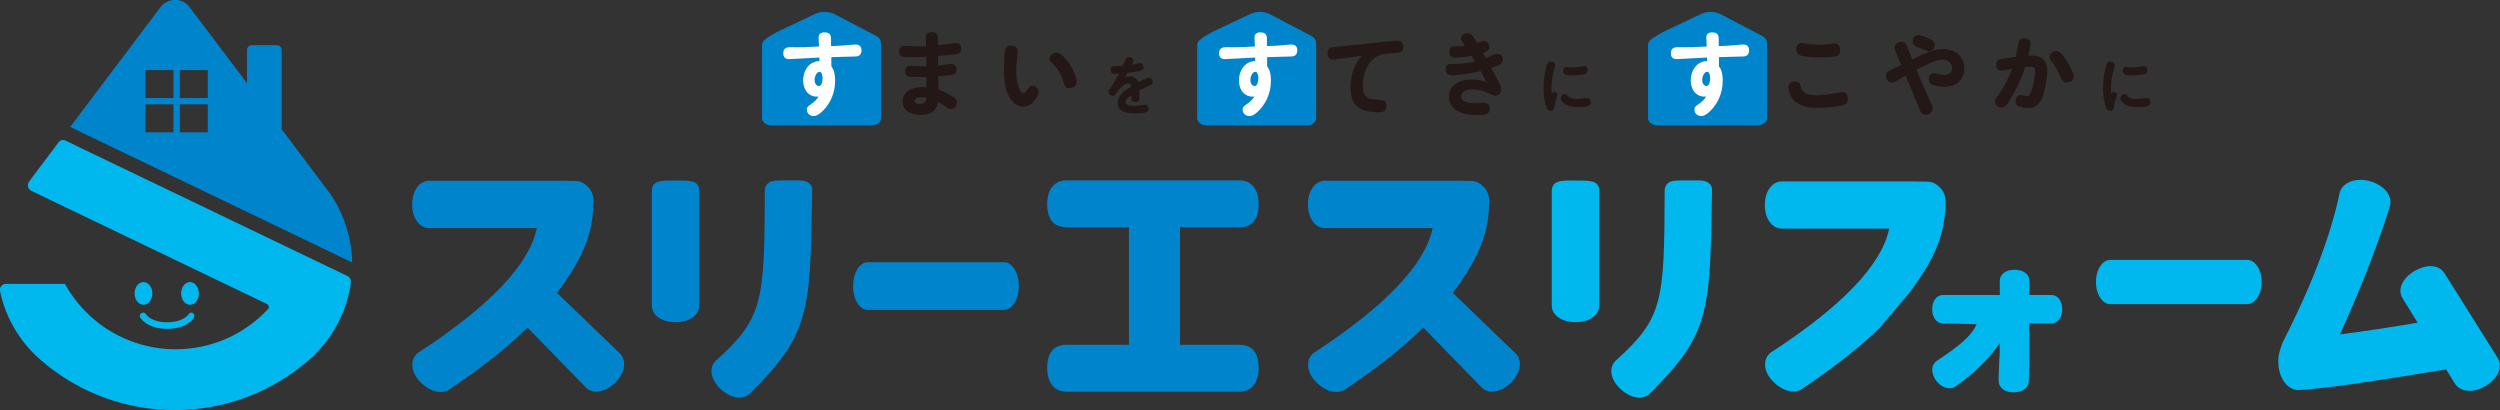 <?xml version="1.0" encoding="UTF-8"?>
<svg id="_レイヤー_2" data-name="レイヤー 2" xmlns="http://www.w3.org/2000/svg" width="251.1" height="41.2" viewBox="0 0 251.1 41.2">
  <rect x="0" y="0" width="251.1" height="41.2" fill="#333333" stroke="none"/>
  <defs>
    <style>
      .cls-1 {
        fill: #231815;
      }

      .cls-2 {
        fill: #fff;
      }

      .cls-3 {
        fill: #00b8ee;
      }

      .cls-4 {
        fill: #0085cd;
      }
    </style>
  </defs>
  <g id="_レイヤー_1-2" data-name="レイヤー 1">
    <g>
      <g>
        <path class="cls-4" d="M87.5,12.6h-9.97c-.55,0-.99-.33-.99-.73v-7.39c0-.41.52-.7,1.47-1.25l3.84-1.82c.62-.3,1.43-.28,2.03.04l3.87,2.03c.68.3.74.6.74,1v7.39c0,.41-.44.73-.99.73Z"/>
        <path class="cls-4" d="M131.21,12.6h-9.97c-.55,0-.99-.33-.99-.73v-7.39c0-.41.52-.7,1.47-1.25l3.84-1.82c.62-.3,1.43-.28,2.03.04l3.87,2.03c.68.3.74.6.74,1v7.39c0,.41-.44.73-.99.73Z"/>
        <path class="cls-4" d="M176.49,12.6h-9.97c-.55,0-.99-.33-.99-.73v-7.39c0-.41.52-.7,1.47-1.25l3.84-1.82c.62-.3,1.43-.28,2.03.04l3.87,2.03c.68.3.74.6.74,1v7.39c0,.41-.44.73-.99.73Z"/>
        <g>
          <path class="cls-2" d="M83.5,4.63l.9-.04c.23,0,1.36-.12,1.46-.12.22,0,.67,0,.67.6,0,.53-.42.6-.54.6-.11,0-2.22.07-2.49.07v.93c.33.41.38.99.38,1.43,0,1.3-.53,2.21-.96,2.73-.11.13-.69.83-1.18.83-.4,0-.7-.28-.7-.64,0-.26.07-.31.5-.62.31-.22.49-.42.68-.7-.9.09-1.55-.56-1.55-1.65,0-.95.6-1.9,1.63-1.91v-.36c-.45.03-2.87.16-3.06.16-.55,0-.57-.46-.57-.6,0-.49.34-.6.67-.6.22,0,1.2.02,1.4,0l1.52-.07c0-.14-.04-.75-.04-.88,0-.4.25-.54.61-.54.64,0,.64.46.64.68v.69ZM82.32,7.21c-.25,0-.5.4-.5.82,0,.46.26.61.44.61.28,0,.36-.53.36-.77,0-.29-.09-.66-.3-.66Z"/>
          <path class="cls-1" d="M92.97,3.83c0-.16,0-.6.61-.6.17,0,.57.03.61.47,0,.07,0,.17.02.84.28-.02,1.72-.22,1.78-.22.12,0,.55,0,.55.56s-.12.56-2.32.74c0,.2,0,.28,0,.97.21-.02,1.14-.17,1.34-.17.08,0,.52,0,.52.54s-.22.58-1.84.7c0,.21.02,1.14.02,1.34.5.17.99.4,1.42.7.31.2.43.33.43.58,0,.33-.22.68-.6.68-.2,0-.25-.04-.7-.36-.28-.2-.44-.29-.59-.36-.16,1.05-.98,1.31-1.75,1.31-.89,0-1.81-.38-1.81-1.37,0-.73.58-1.43,2-1.43.2,0,.32,0,.39.02,0-.16,0-.96,0-1.04-.55.02-1.15,0-1.4,0-.33,0-.73-.02-.73-.58,0-.41.24-.54.54-.54.19,0,1.33.06,1.58.06,0-.19,0-.51,0-.96-.61.02-.9.04-1.33.04-1.05,0-1.4,0-1.4-.6,0-.29.14-.55.55-.55.19,0,1.01.05,1.19.05.28,0,.48,0,.97,0,0-.13-.03-.68-.03-.79ZM92.61,9.77c-.71,0-.77.29-.77.4,0,.22.35.27.53.27.62,0,.66-.34.69-.63-.12-.02-.24-.04-.45-.04Z"/>
          <path class="cls-1" d="M100.84,7.17c0-.46.03-1.76.11-2.14.04-.17.14-.45.59-.45.35,0,.67.18.67.53,0,.1-.05.58-.06.67-.06.59-.08,1.13-.08,1.4,0,1.39.42,2.17.76,2.17.11,0,.21-.12.38-.38.13-.2.24-.36.48-.36.33,0,.63.29.63.62,0,.3-.54,1.48-1.55,1.48-.9,0-1.93-1.02-1.93-3.54ZM108.14,8.24c0,.38-.35.6-.73.6-.42,0-.49-.24-.6-.63-.31-1.06-.81-1.53-1-1.72-.24-.23-.38-.36-.38-.6,0-.3.29-.6.69-.6.77,0,2.03,2.06,2.03,2.96Z"/>
          <path class="cls-1" d="M113.06,5.95c.08-.14.17-.21.36-.21.32,0,.43.22.43.35,0,.1-.11.32-.16.42.12-.03.33-.06.49-.11.16-.04.25-.06.31-.06.11,0,.36.04.36.41,0,.31-.06.38-1.61.57-.09.16-.18.32-.27.48.1-.05.28-.13.52-.13.21,0,.68.08.84.6.87-.47.98-.47,1.06-.47.23,0,.4.21.4.43s-.13.28-.3.35c-.23.1-.69.3-1.06.51.01.16.02.31.02.59s0,.57-.42.57-.4-.25-.39-.67c-.33.22-.6.4-.6.68s.36.37.86.37c.33,0,.5-.03.76-.06.12-.02.27-.04.35-.04.21,0,.36.14.36.38,0,.28-.09.48-1.38.48-.46,0-1.72,0-1.72-1.06,0-.77.72-1.23,1.34-1.64-.02-.14-.08-.31-.28-.31-.24,0-.72.26-1.11.84-.23.36-.26.4-.45.4-.2,0-.43-.16-.43-.41,0-.12.03-.16.25-.47.27-.39.6-.98.79-1.34-.11.01-.3.03-.42.03-.33,0-.41-.2-.41-.4,0-.38.28-.39.41-.39.27,0,.53-.01.81-.03.05-.11.26-.57.3-.66Z"/>
          <path class="cls-2" d="M127.27,4.63l.9-.04c.23,0,1.36-.12,1.46-.12.22,0,.67,0,.67.6,0,.53-.42.6-.54.6-.11,0-2.22.07-2.49.07v.93c.34.41.38.99.38,1.43,0,1.3-.53,2.21-.96,2.73-.11.13-.69.83-1.18.83-.4,0-.7-.28-.7-.64,0-.26.06-.31.5-.62.31-.22.49-.42.68-.7-.9.09-1.55-.56-1.55-1.65,0-.95.6-1.9,1.63-1.91v-.36c-.45.03-2.87.16-3.06.16-.55,0-.57-.46-.57-.6,0-.49.34-.6.67-.6.22,0,1.2.02,1.4,0l1.53-.07c0-.14-.04-.75-.04-.88,0-.4.25-.54.61-.54.64,0,.64.46.64.68v.69ZM126.09,7.21c-.25,0-.5.4-.5.82,0,.46.26.61.44.61.28,0,.36-.53.36-.77,0-.29-.09-.66-.3-.66Z"/>
          <path class="cls-1" d="M134.87,5.85c-.15.02-.8.14-.93.14-.54,0-.6-.45-.6-.65,0-.55.4-.6.55-.61.15-.02.81-.07.95-.09l4.47-.47c.13,0,.85-.09.99-.09.55,0,.65.39.65.66,0,.55-.38.57-1.07.6-.69.04-1.32.08-1.87.52-.8.63-1.13,1.83-1.13,2.81,0,1.21.67,1.32,1.48,1.35.46,0,.89.03.89.6,0,.67-.58.67-.81.67-.4,0-.92-.06-1.37-.2-1.19-.38-1.42-1.3-1.42-2.32,0-1.93.86-2.84,1.18-3.18l-1.95.29Z"/>
          <path class="cls-1" d="M147.77,5.61s-.93.18-1.56.18c-.2,0-.65,0-.65-.59,0-.54.38-.54.63-.54.3,0,.58,0,.95-.05-.33-.49-.39-.59-.39-.75,0-.33.33-.53.64-.53.39,0,.48.16.97.99.19-.07.51-.21.68-.21.38,0,.54.35.54.6,0,.4-.28.49-.64.61.1.17.2.34.3.51.13-.05.38-.15.57-.24.23-.12.37-.19.58-.19.4,0,.55.36.55.6,0,.39-.24.51-1.16.82.26.48.66,1.23.85,1.61.1.22.16.38.16.55,0,.42-.33.64-.64.64-.13,0-.2-.04-.73-.3-.39-.19-.98-.35-1.55-.35-.86,0-1.12.42-1.12.73,0,.46.59.67,1.36.67.15,0,.79-.03.93-.03.11,0,.6,0,.6.55,0,.66-.55.66-1.26.66-.65,0-1.15-.05-1.65-.24-1.08-.42-1.2-1.23-1.2-1.6,0-1.1,1-1.73,2.29-1.73.66,0,1.17.16,1.49.25-.34-.64-.44-.81-.6-1.09-1.47.36-2.72.42-2.8.42-.2,0-.71,0-.71-.6,0-.54.41-.54.64-.54.91,0,1.49-.06,2.31-.24l-.35-.58Z"/>
          <path class="cls-1" d="M156.11,9.24c.08,0,.32.03.32.28,0,.11-.16.55-.19.65-.02.11-.12.6-.14.7-.05.23-.25.25-.34.25-.28,0-.37-.18-.47-.45-.11-.31-.26-.95-.26-1.83,0-.82.13-1.59.28-2.11.09-.35.14-.54.46-.54.2,0,.45.12.45.35,0,.07-.09.35-.14.55-.22.73-.25,1.36-.25,1.79,0,.25,0,.36.02.59.04-.11.09-.22.27-.22ZM157.16,9.45c.14,0,.18.04.38.24.09.09.28.25.86.25.26,0,.53-.04.67-.06.13-.02.23-.03.3-.03.33,0,.4.24.4.39,0,.31-.1.52-1.24.52-1.54,0-1.76-.69-1.76-.89s.14-.42.4-.42ZM157.36,6.72c.08,0,.14.01.22.02.16.02.31.03.47.03.19,0,.4-.02.58-.05.08-.01.42-.08.47-.08.28,0,.37.22.37.4,0,.31-.21.38-.39.42-.18.04-.63.11-1.09.11-.86,0-.99-.16-.99-.46,0-.28.17-.4.36-.4Z"/>
          <path class="cls-2" d="M172.65,4.63l.9-.04c.23,0,1.36-.12,1.46-.12.22,0,.67,0,.67.6,0,.53-.42.6-.54.6-.11,0-2.22.07-2.49.07v.93c.34.41.38.99.38,1.43,0,1.3-.53,2.21-.96,2.73-.11.13-.69.83-1.18.83-.4,0-.7-.28-.7-.64,0-.26.06-.31.5-.62.31-.22.49-.42.68-.7-.9.09-1.55-.56-1.55-1.65,0-.95.6-1.9,1.63-1.91v-.36c-.45.03-2.87.16-3.06.16-.55,0-.57-.46-.57-.6,0-.49.34-.6.67-.6.22,0,1.2.02,1.4,0l1.53-.07c0-.14-.04-.75-.04-.88,0-.4.25-.54.61-.54.64,0,.64.46.64.68v.69ZM171.47,7.21c-.25,0-.5.4-.5.82,0,.46.26.61.44.61.28,0,.36-.53.36-.77,0-.29-.09-.66-.3-.66Z"/>
          <path class="cls-1" d="M180.85,8.67c.22.72.65.9,1.75.9.07,0,.71,0,1.61-.18.14-.03.72-.14.81-.14.31,0,.58.2.58.66,0,.57-.4.65-.73.72-.57.11-1.5.2-2.25.2-.85,0-1.92-.07-2.57-.91-.3-.39-.43-.86-.43-1.15,0-.43.36-.59.66-.59.43,0,.49.2.58.48ZM181.01,4.32c.11,0,.52.07.61.09.41.07.85.08,1.16.08.28,0,.64-.02.93-.06.11-.02.46-.06.55-.06.33,0,.56.22.56.67,0,.56-.23.72-1.93.72-2.47,0-2.47-.36-2.47-.82,0-.25.1-.63.6-.63Z"/>
          <path class="cls-1" d="M191.41,7.6c-.32.18-.52.3-.85.49-.18.1-.34.2-.54.2-.39,0-.6-.34-.6-.66s.2-.45.47-.58c.35-.18.73-.36,1.06-.53l-.59-1.42c-.06-.14-.07-.23-.07-.33,0-.38.39-.58.67-.58.38,0,.49.26.59.46.08.2.44,1.13.51,1.31,1.47-.73,2.31-1.04,3.1-1.04,1.49,0,2.14,1,2.14,1.95,0,1.22-.91,1.85-2.02,1.85-.35,0-.92-.07-1.22-.22-.19-.1-.34-.24-.34-.56,0-.27.13-.59.53-.59.12,0,.24.04.43.08.2.06.37.09.6.09.61,0,.8-.38.8-.67,0-.41-.33-.85-.95-.85-.42,0-.95.12-2.65,1,.45,1.07.72,1.72,1.28,2.93.3.65.36.77.36.97,0,.4-.38.62-.73.62-.22,0-.41-.11-.53-.4l-1.46-3.54ZM192.65,3.53c.1,0,.3,0,1.13.36.33.15.55.29.55.6,0,.28-.18.66-.6.66-.15,0-.76-.28-.89-.33-.56-.2-.73-.27-.73-.66,0-.36.25-.63.56-.63Z"/>
          <path class="cls-1" d="M202.16,9.57c-.68,1.23-.89,1.23-1.12,1.23-.37,0-.67-.3-.67-.62,0-.2.07-.29.3-.58.61-.82,1.07-1.73,1.41-2.69-.17.03-.91.18-1.06.18-.5,0-.52-.51-.52-.6,0-.45.24-.5.45-.55.18-.04,1.19-.2,1.51-.23.11-.46.12-.54.26-1.3.06-.32.16-.56.6-.56.42,0,.63.23.63.53,0,.26-.17.94-.23,1.21.63-.03,1.91-.08,1.91,1.57,0,.73-.26,2.05-.53,2.69-.22.53-.56,1-1.43,1-.22,0-1.23-.02-1.23-.69,0-.34.19-.63.54-.63.11,0,.56.14.61.14.23,0,.36-.23.5-.7.24-.76.33-1.6.33-1.78,0-.35-.07-.49-.56-.49-.15,0-.33.02-.46.03-.46,1.44-1.05,2.51-1.24,2.85ZM207.58,8.28c-.38,0-.47-.2-.64-.59-.2-.45-.49-1.06-.83-1.46-.19-.22-.26-.32-.26-.48,0-.33.31-.62.68-.62.3,0,.53.19.99.91.33.5.75,1.23.75,1.62,0,.48-.44.62-.69.62Z"/>
          <path class="cls-1" d="M212.31,9.24c.08,0,.32.03.32.28,0,.11-.16.55-.19.65-.02.11-.12.6-.14.7-.05.23-.25.25-.34.25-.28,0-.37-.18-.47-.45-.11-.31-.26-.95-.26-1.83,0-.82.13-1.59.28-2.11.09-.35.14-.54.46-.54.2,0,.45.12.45.35,0,.07-.09.35-.14.55-.22.73-.25,1.36-.25,1.79,0,.25,0,.36.02.59.04-.11.09-.22.27-.22ZM213.37,9.45c.14,0,.18.04.38.24.09.09.28.25.86.25.26,0,.53-.04.67-.06.13-.02.23-.03.3-.03.33,0,.4.24.4.39,0,.31-.1.52-1.24.52-1.54,0-1.76-.69-1.76-.89s.14-.42.4-.42ZM213.57,6.72c.08,0,.14.01.22.02.16.02.31.03.47.03.19,0,.4-.02.58-.05.08-.01.42-.08.47-.08.28,0,.37.22.37.4,0,.31-.21.38-.39.42-.18.04-.63.11-1.09.11-.86,0-.99-.16-.99-.46,0-.28.17-.4.36-.4Z"/>
        </g>
      </g>
      <g>
        <path class="cls-4" d="M124.49,34.63h-5.97v-11.8h5.97c.88,0,1.93-.4,1.93-2.32,0-1.5-.72-2.39-1.93-2.39h-17.38c-1.21,0-1.93.89-1.93,2.39,0,1.91,1.05,2.32,1.93,2.32h6.28v11.8h-6.28c-.88,0-1.93.4-1.93,2.32,0,1.5.72,2.39,1.93,2.39h17.38c1.21,0,1.93-.89,1.93-2.39,0-1.91-1.05-2.32-1.93-2.32Z"/>
        <path class="cls-4" d="M62.27,35.51l-6.32-6.09c1.98-2.69,3.47-5.13,3.63-8.54v-.17c.05-.68.09-1.38-.62-2.03-.54-.5-.95-.51-1.43-.51-.1,0-.22,0-.34,0-.47-.02-.67-.02-1.24-.02h-12.82c-1,0-1.73,1-1.73,2.38s.71,2.38,1.73,2.38h10.79c-.74,3.63-4.73,7.83-11.86,12.48-.35.23-.58.59-.63,1.04-.08.62.18,1.3.72,1.87.66.7,1.42,1.07,2.1,1.07.33,0,.64-.09.91-.27,3.26-2.21,5.75-4.16,7.61-5.99l.24-.23-.22-.18,6.05,6.21c.27.28.64.42,1.06.42h0c.62,0,1.3-.32,1.9-.89.57-.58.9-1.27.89-1.9,0-.41-.15-.77-.43-1.04Z"/>
        <path class="cls-4" d="M152.24,35.51l-6.32-6.09c1.98-2.69,3.47-5.13,3.63-8.54v-.17c.05-.68.09-1.38-.62-2.03-.54-.5-.95-.51-1.43-.51-.1,0-.22,0-.34,0-.47-.02-.67-.02-1.24-.02h-12.82c-1,0-1.73,1-1.73,2.38s.71,2.38,1.73,2.38h10.79c-.74,3.63-4.73,7.83-11.86,12.48-.35.23-.58.59-.63,1.04-.08.62.18,1.3.72,1.87.66.7,1.42,1.07,2.1,1.07.33,0,.64-.09.91-.27,3.26-2.21,5.75-4.16,7.61-5.99l.24-.23-.22-.18,6.05,6.21c.27.28.64.42,1.06.42h0c.62,0,1.3-.32,1.9-.89.57-.58.9-1.27.89-1.9,0-.41-.15-.77-.43-1.04Z"/>
        <line class="cls-4" x1="189.22" y1="32.65" x2="189" y2="32.48"/>
        <path class="cls-3" d="M191.77,29.42c1.98-2.68,3.46-5.1,3.62-8.48v-.17c.05-.67.08-1.37-.62-2.02-.54-.5-.95-.5-1.43-.51-.1,0-.22,0-.34,0-.47-.02-.67-.02-1.23-.02h-12.78c-1,0-1.73.99-1.73,2.37s.71,2.37,1.73,2.37h10.76c-.74,3.61-4.71,7.78-11.82,12.4-.35.22-.58.59-.63,1.03-.08.62.18,1.29.72,1.86.65.69,1.41,1.07,2.09,1.07.33,0,.64-.09.9-.27,3.25-2.19,5.73-4.14,7.59-5.94l.23-.22"/>
        <path class="cls-4" d="M74.28,39.94c-.62,0-1.3-.31-1.9-.87-.6-.56-.92-1.2-.92-1.81,0-.42.17-.79.47-1.06,4.75-4.28,4.85-5.92,4.89-17.1,0-.26.13-.5.28-.66.35-.35.99-.32,1.88-.32h.29c.18,0,.35,0,.5,0,.16,0,.36,0,.49,0,.55,0,.88.14,1.11.38.15.15.22.35.21.61l-.02.8c-.19,11.34-.23,13.7-6.22,19.6-.28.28-.66.43-1.09.43ZM67.86,32.36c-1.39,0-2.39-.7-2.39-1.67v-11.51c0-1.05.98-1.05,2.02-1.05h.41c1.5,0,2.33,0,2.33,1.05v11.51c0,.97-.99,1.67-2.37,1.67Z"/>
        <path class="cls-3" d="M164.66,39.94c-.62,0-1.3-.31-1.9-.87-.6-.56-.92-1.2-.92-1.81,0-.42.17-.79.47-1.06,4.75-4.28,4.85-5.92,4.89-17.1,0-.26.13-.5.28-.66.35-.35.99-.32,1.88-.32h.29c.18,0,.35,0,.5,0,.16,0,.36,0,.49,0,.55,0,.88.14,1.11.38.15.15.22.35.21.61l-.02.8c-.19,11.34-.23,13.7-6.22,19.6-.28.28-.66.43-1.09.43ZM158.25,32.36c-1.39,0-2.39-.7-2.39-1.67v-11.51c0-1.05.98-1.05,2.02-1.05h.41c1.5,0,2.33,0,2.33,1.05v11.51c0,.97-.99,1.67-2.37,1.67Z"/>
        <path class="cls-4" d="M100.9,26.34h-13.79c-.68,0-1.42.91-1.42,2.38s.73,2.4,1.42,2.4h13.79c.69,0,1.43-.97,1.43-2.4s-.74-2.38-1.43-2.38Z"/>
        <path class="cls-3" d="M248.06,39.26c-.65,0-1.19-.26-1.48-.72l-.89-1.44c-7.52,1.22-11.33,1.83-14.78,2.08-.03,0-.06,0-.09,0-1.07,0-1.97-1.26-1.98-2.76-.11-.78.46-2.09.49-2.15,3.83-7.49,5.18-12.49,5.64-14.81.16-.84,1-1.4,2.1-1.4.29,0,.6.04.91.12.87.24,1.57.72,1.9,1.32.23.4.28.83.15,1.23-.79,2.61-2.56,7.52-5.01,12.86,2.49-.32,5.11-.72,7.81-1.18l-1.53-2.47c-.52-.86-.01-2,1.2-2.71.54-.32,1.1-.5,1.61-.5.62,0,1.12.25,1.4.69l5.35,8.52c.55.89.05,2.08-1.2,2.82-.53.32-1.09.5-1.62.5Z"/>
        <g>
          <path class="cls-3" d="M203.82,36.42v-3.94h2.25c.61,0,1.06-.6,1.06-1.42s-.45-1.43-1.06-1.43h-2.25v-1.48c0-.62-.61-1.06-1.49-1.06s-1.47.48-1.47,1.11v1.43h-5.73c-.61,0-1.06.6-1.06,1.43s.45,1.42,1.05,1.42l3.42.08c-.56,1.23-1.75,2.18-4.03,3.7-.54.37-.58,1.17-.09,1.91.34.5.89.83,1.42.83.21,0,.39-.05.54-.16,1.91-1.34,3.44-2.84,4.47-4.37v1.67c0,.23,0,.4-.04.53.96.43,1.87.94,2.77,1.5.17-.44.23-.99.23-1.74Z"/>
          <path class="cls-3" d="M200.86,35.76c-.05.73-.1,1.28-.12,2.33,0,.29.03.57.22.8.25.31.66.49,1.16.51.76.04,1.38-.27,1.58-.77.03-.09.05-.18.06-.27.14-2.12.1-3.13-.66-3.84-.84.63-1.49.51-2.23,1.24Z"/>
        </g>
        <path class="cls-3" d="M225.73,26.1h-13.79c-.68,0-1.42.85-1.42,2.21s.73,2.24,1.42,2.24h13.79c.69,0,1.43-.9,1.43-2.24s-.74-2.21-1.43-2.21Z"/>
      </g>
      <g>
        <path class="cls-4" d="M33.24,19.56l-.85-1.13-4.1-5.45v-7.96c0-.26-.21-.48-.48-.48h-2.52c-.26,0-.48.21-.48.48v3.34L19.17.89h0s-.22-.3-.22-.3c-.18-.2-.41-.35-.66-.46-.22-.09-.45-.14-.7-.14s-.48.05-.69.13c-.34.14-.64.38-.84.68h0S7.05,12.75,7.05,12.75l1.54.74,1.38.66,4.97,2.39,2.7,1.3,6.04,2.9,6.57,3.16,5.12,2.46c-.05-2.51-.83-4.84-2.13-6.79ZM17.42,13.29h-2.81v-2.81h2.81v2.81ZM17.42,9.85h-2.81v-2.81h2.81v2.81ZM17.65,15.03s-.06-.03-.09-.04c.03-.01.06-.03.09-.04v.08ZM20.87,13.29h-2.81v-2.81h2.81v2.81ZM20.87,9.85h-2.81v-2.81h2.81v2.81Z"/>
        <path class="cls-3" d="M35.21,28.51h.02c-.28,1.87-.97,3.6-1.97,5.11-.53.79-1.14,1.52-1.82,2.17-.03.03-.06.06-.09.08-.29.26-.59.52-.9.77-3.5,2.83-7.96,4.53-12.8,4.55-.03,0-.06,0-.09,0-4.84,0-9.29-1.67-12.8-4.47-.4-.32-.79-.66-1.17-1.01C1.81,33.99.53,31.75,0,29.23h0s-.01-.08-.01-.12c0-.33.27-.6.6-.6h5.93c1.3,2.35,3.31,4.24,5.75,5.38,1.63.76,3.45,1.19,5.37,1.19,1.81,0,3.53-.38,5.09-1.06,1.57-.69,2.97-1.68,4.13-2.91,0,0,0,0,0,0,.04-.02.07-.06.09-.09h0c.03-.05.05-.11.05-.18,0-.14-.08-.25-.2-.31h0s-2.03-.98-2.03-.98l-2.17-1.04-4.96-2.38-7.06-3.39-5.43-2.61-2.04-.98h0c-.19-.11-.31-.31-.31-.54,0-.12.04-.24.1-.34h0s.18-.25.18-.25l2.76-3.67.07-.1c.11-.12.27-.19.44-.19.04,0,.09,0,.13.01l.26.12h0s.86.42.86.42l.28.14,5.87,2.82,3.88,1.86,6.87,3.3,5.47,2.63,4.9,2.35s.04.02.06.03c.19.1.31.3.31.53,0,.08-.02.16-.05.24ZM14.41,28.33c-.49,0-.89.51-.89,1.14s.4,1.14.89,1.14.89-.51.89-1.14-.4-1.14-.89-1.14ZM19.08,28.33c-.49,0-.89.51-.89,1.14s.4,1.14.89,1.14.89-.51.89-1.14-.4-1.14-.89-1.14ZM19.39,31.44c-.16-.09-.36-.03-.45.12-.02.04-.51.8-2.14.81-1.63,0-2.11-.77-2.14-.81-.09-.16-.29-.21-.45-.12-.16.09-.22.29-.13.45.03.05.66,1.13,2.7,1.14h0s0,0,0,0,0,0,0,0h0c2.04,0,2.68-1.09,2.7-1.14.09-.16.03-.36-.13-.45Z"/>
      </g>
    </g>
  </g>
</svg>